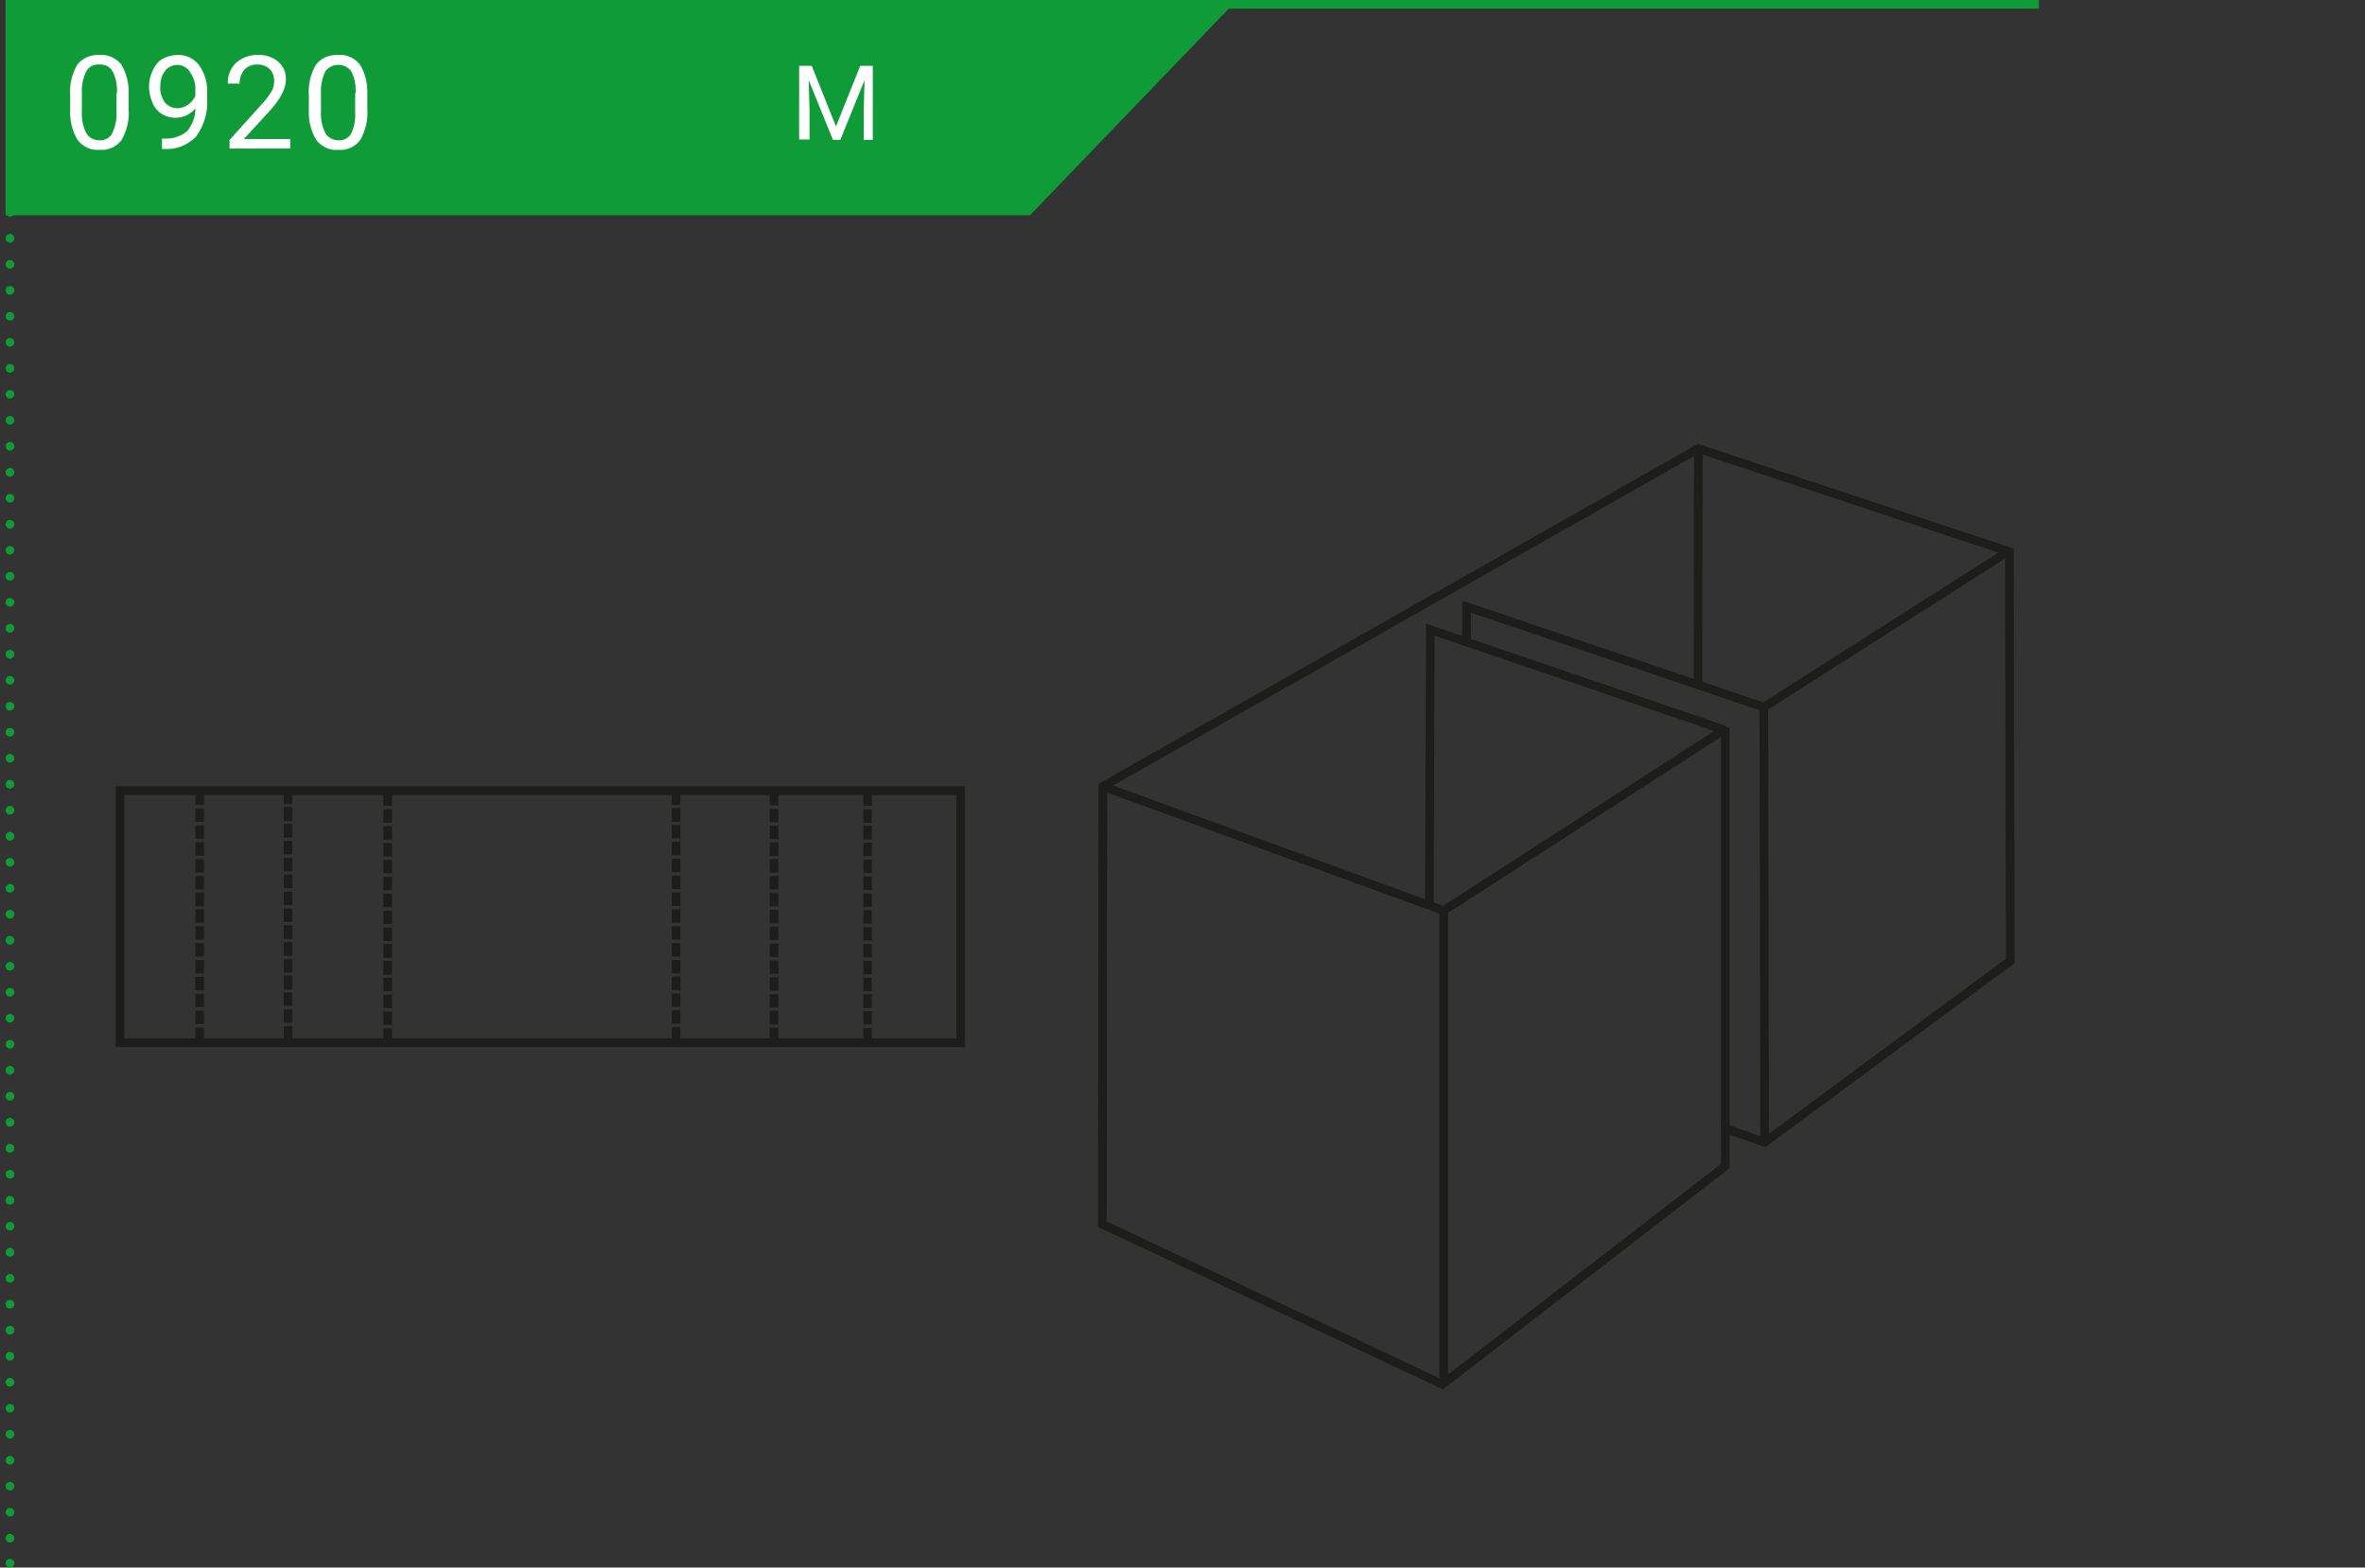 <?xml version="1.0" encoding="utf-8"?>
<!-- Generator: Adobe Illustrator 25.0.0, SVG Export Plug-In . SVG Version: 6.00 Build 0)  -->
<svg version="1.1" id="Ebene_1" xmlns="http://www.w3.org/2000/svg" xmlns:xlink="http://www.w3.org/1999/xlink" x="0px" y="0px"
	 viewBox="0 0 546 362" style="enable-background:new 0 0 546 362;" xml:space="preserve">
<rect x="0" y="0" width="546" height="362" fill="#333333" stroke="none"/>
<style type="text/css">
	.st0{fill:#109B39;}
	.st1{fill:none;stroke:#109B39;stroke-width:2.001;stroke-miterlimit:8.005;}
	.st2{fill:#FFFFFF;}
	
		.st3{fill:none;stroke:#109B39;stroke-width:2.001;stroke-linecap:round;stroke-linejoin:round;stroke-miterlimit:8.005;stroke-dasharray:0,6.004;}
	.st4{fill:none;stroke:#109B39;stroke-width:2.001;stroke-linecap:round;stroke-linejoin:round;stroke-miterlimit:8.005;}
	.st5{fill:none;stroke:#1D1D1B;stroke-width:2.001;stroke-miterlimit:20.012;}
	.st6{fill:none;stroke:#1D1D1B;stroke-width:2.001;stroke-miterlimit:8.005;}
</style>
<g id="Ebene_2_1_">
	<g id="Ebene_1-2">
		<polygon class="st0" points="1.3,0.2 1.3,49.7 237.8,49.7 285.4,0.2 		"/>
		<line class="st1" x1="1.3" y1="1" x2="470.7" y2="1"/>
		<polygon class="st0" points="1.3,0 1.3,49.5 115.9,49.5 163.5,0 		"/>
		<path class="st2" d="M187.4,15.2l5.6,14l5.6-14h2.9v17.1h-2.1v-6.6l0.2-7.2L194,32.3h-1.7l-5.6-13.8l0.2,7.1v6.6h-2.4V15.2H187.4z
			"/>
		<line class="st3" x1="2.3" y1="7" x2="2.3" y2="358"/>
		<path class="st4" d="M2.3,361L2.3,361 M2.3,1L2.3,1"/>
		<path class="st2" d="M29.7,25.2c0.2,2.5-0.4,4.9-1.6,7.1c-1.2,1.6-3.1,2.5-5.1,2.3c-2,0.2-3.9-0.7-5.1-2.3c-1.2-2-1.8-4.4-1.7-6.8
			V22c-0.2-2.4,0.4-4.9,1.6-7c1.2-1.6,3.1-2.4,5.1-2.3c2-0.2,3.9,0.7,5.1,2.2c1.2,2,1.8,4.4,1.7,6.8V25.2z M27,21.5
			c0.1-1.7-0.2-3.5-1-5c-0.6-1.1-1.8-1.7-3.1-1.6c-1.2-0.1-2.4,0.5-3,1.6c-0.7,1.5-1.1,3.2-1,4.8v4.3c-0.1,1.8,0.2,3.5,1,5.1
			c0.6,1.1,1.8,1.7,3,1.7c1.2,0.1,2.4-0.5,3-1.6c0.7-1.5,1.1-3.2,1-4.8V21.5z"/>
		<path class="st2" d="M45.1,25c-0.5,0.7-1.2,1.2-2,1.6c-0.8,0.4-1.7,0.6-2.6,0.6c-1.1,0-2.2-0.3-3.2-0.9c-0.9-0.6-1.7-1.5-2.1-2.6
			c-0.5-1.2-0.8-2.4-0.8-3.7c0-1.3,0.3-2.6,0.9-3.8c0.5-1.1,1.2-2,2.2-2.6c1.1-0.6,2.3-0.9,3.5-0.9c1.9-0.1,3.8,0.8,5,2.4
			c1.3,1.9,2,4.2,1.8,6.5v0.8c0.3,3.2-0.6,6.5-2.5,9.1c-1.9,2-4.6,3.1-7.4,2.9h-0.5V32h0.6c1.9,0.1,3.7-0.5,5.2-1.7
			C44.4,28.8,45.2,26.9,45.1,25z M40.9,25c0.9,0,1.8-0.3,2.5-0.8c0.7-0.5,1.3-1.2,1.7-2V21c0.1-1.5-0.3-3-1.2-4.3
			c-1-1.7-3.2-2.2-4.8-1.2c-0.4,0.2-0.7,0.5-1,0.9c-0.8,1-1.1,2.3-1.1,3.6c-0.1,1.3,0.3,2.5,1,3.6C38.8,24.5,39.8,25,40.9,25z"/>
		<path class="st2" d="M67,34.3H53v-2l7.4-8.2c0.9-0.9,1.6-1.9,2.3-3c0.4-0.7,0.6-1.5,0.6-2.4c0-1-0.3-2-1-2.7
			c-0.7-0.7-1.7-1.1-2.7-1.1c-1.1-0.1-2.3,0.3-3.1,1.1c-0.8,0.9-1.2,2.1-1.2,3.3h-2.7c-0.1-1.8,0.6-3.5,1.9-4.8
			c1.4-1.2,3.2-1.9,5.1-1.8c1.7-0.1,3.4,0.5,4.7,1.6c1.2,1.1,1.8,2.6,1.7,4.1c0,2.1-1.3,4.6-4,7.5l-5.7,6.2h10.7L67,34.3z"/>
		<path class="st2" d="M84.8,25.2c0.2,2.5-0.4,4.9-1.6,7.1c-1.2,1.6-3.1,2.5-5.1,2.3c-2,0.2-3.9-0.7-5.1-2.3c-1.2-2-1.8-4.4-1.7-6.8
			V22c-0.2-2.4,0.4-4.9,1.6-7c1.2-1.6,3.1-2.4,5.1-2.3c2-0.2,3.9,0.7,5.1,2.2c1.2,2,1.8,4.4,1.7,6.8L84.8,25.2z M82.1,21.5
			c0.1-1.7-0.2-3.5-1-5c-1.2-1.7-3.6-2-5.2-0.8c-0.3,0.2-0.6,0.5-0.8,0.8c-0.7,1.5-1.1,3.2-1,4.8v4.3c-0.1,1.8,0.2,3.5,1,5.1
			c0.6,1.1,1.8,1.7,3,1.7c1.2,0.1,2.4-0.5,3-1.6c0.7-1.5,1-3.2,0.9-4.9V21.5z"/>
		<rect x="27.7" y="182.6" class="st5" width="194.1" height="58.2"/>
		<line class="st5" x1="46.1" y1="182.8" x2="46.1" y2="185.9"/>
		<line class="st5" x1="46.1" y1="186.7" x2="46.1" y2="189.8"/>
		<line class="st5" x1="46.1" y1="190.6" x2="46.1" y2="193.7"/>
		<line class="st5" x1="46.1" y1="194.5" x2="46.1" y2="197.6"/>
		<line class="st5" x1="46.1" y1="198.4" x2="46.1" y2="201.5"/>
		<line class="st5" x1="46.1" y1="202.3" x2="46.1" y2="205.4"/>
		<line class="st5" x1="46.1" y1="206.1" x2="46.1" y2="209.3"/>
		<line class="st5" x1="46.1" y1="210" x2="46.1" y2="213.1"/>
		<line class="st5" x1="46.1" y1="213.9" x2="46.1" y2="217"/>
		<line class="st5" x1="46.1" y1="217.8" x2="46.1" y2="220.9"/>
		<line class="st5" x1="46.1" y1="221.7" x2="46.1" y2="224.8"/>
		<line class="st5" x1="46.1" y1="225.6" x2="46.1" y2="228.7"/>
		<line class="st5" x1="46.1" y1="229.5" x2="46.1" y2="232.6"/>
		<line class="st5" x1="46.1" y1="233.4" x2="46.1" y2="236.5"/>
		<line class="st5" x1="46.1" y1="237.3" x2="46.1" y2="240.4"/>
		<line class="st5" x1="66.5" y1="182.6" x2="66.5" y2="185.7"/>
		<line class="st5" x1="66.5" y1="186.4" x2="66.5" y2="189.6"/>
		<line class="st5" x1="66.5" y1="190.3" x2="66.5" y2="193.4"/>
		<line class="st5" x1="66.5" y1="194.2" x2="66.5" y2="197.3"/>
		<line class="st5" x1="66.5" y1="198.1" x2="66.5" y2="201.2"/>
		<line class="st5" x1="66.5" y1="202" x2="66.5" y2="205.1"/>
		<line class="st5" x1="66.5" y1="205.9" x2="66.5" y2="209"/>
		<line class="st5" x1="66.5" y1="209.8" x2="66.5" y2="212.9"/>
		<line class="st5" x1="66.5" y1="213.7" x2="66.5" y2="216.8"/>
		<line class="st5" x1="66.5" y1="217.6" x2="66.5" y2="220.7"/>
		<line class="st5" x1="66.5" y1="221.5" x2="66.5" y2="224.6"/>
		<line class="st5" x1="66.5" y1="225.3" x2="66.5" y2="228.5"/>
		<line class="st5" x1="66.5" y1="229.2" x2="66.5" y2="232.3"/>
		<line class="st5" x1="66.5" y1="233.1" x2="66.5" y2="236.2"/>
		<line class="st5" x1="66.5" y1="237" x2="66.5" y2="240.1"/>
		<line class="st5" x1="89.5" y1="183.1" x2="89.5" y2="186.1"/>
		<line class="st5" x1="89.5" y1="186.9" x2="89.5" y2="190"/>
		<line class="st5" x1="89.5" y1="190.8" x2="89.5" y2="193.9"/>
		<line class="st5" x1="89.5" y1="194.7" x2="89.5" y2="197.8"/>
		<line class="st5" x1="89.5" y1="198.6" x2="89.5" y2="201.7"/>
		<line class="st5" x1="89.5" y1="202.5" x2="89.5" y2="205.6"/>
		<line class="st5" x1="89.5" y1="206.4" x2="89.5" y2="209.5"/>
		<line class="st5" x1="89.5" y1="210.3" x2="89.5" y2="213.4"/>
		<line class="st5" x1="89.5" y1="214.2" x2="89.5" y2="217.3"/>
		<line class="st5" x1="89.5" y1="218" x2="89.5" y2="221.2"/>
		<line class="st5" x1="89.5" y1="221.9" x2="89.5" y2="225.1"/>
		<line class="st5" x1="89.5" y1="225.8" x2="89.5" y2="228.9"/>
		<line class="st5" x1="89.5" y1="229.7" x2="89.5" y2="232.8"/>
		<line class="st5" x1="89.5" y1="233.6" x2="89.5" y2="236.7"/>
		<line class="st5" x1="89.5" y1="237.5" x2="89.5" y2="240.6"/>
		<line class="st5" x1="156.1" y1="182.8" x2="156.1" y2="185.9"/>
		<line class="st5" x1="156.1" y1="186.6" x2="156.1" y2="189.8"/>
		<line class="st5" x1="156.1" y1="190.5" x2="156.1" y2="193.6"/>
		<line class="st5" x1="156.1" y1="194.4" x2="156.1" y2="197.5"/>
		<line class="st5" x1="156.1" y1="198.3" x2="156.1" y2="201.4"/>
		<line class="st5" x1="156.1" y1="202.2" x2="156.1" y2="205.3"/>
		<line class="st5" x1="156.1" y1="206.1" x2="156.1" y2="209.2"/>
		<line class="st5" x1="156.1" y1="210" x2="156.1" y2="213.1"/>
		<line class="st5" x1="156.1" y1="213.9" x2="156.1" y2="217"/>
		<line class="st5" x1="156.1" y1="217.8" x2="156.1" y2="220.9"/>
		<line class="st5" x1="156.1" y1="221.7" x2="156.1" y2="224.8"/>
		<line class="st5" x1="156.1" y1="225.5" x2="156.1" y2="228.7"/>
		<line class="st5" x1="156.1" y1="229.4" x2="156.1" y2="232.5"/>
		<line class="st5" x1="156.1" y1="233.3" x2="156.1" y2="236.4"/>
		<line class="st5" x1="156.1" y1="237.2" x2="156.1" y2="240.3"/>
		<line class="st5" x1="178.7" y1="182.9" x2="178.7" y2="186"/>
		<line class="st5" x1="178.7" y1="186.8" x2="178.7" y2="189.9"/>
		<line class="st5" x1="178.7" y1="190.7" x2="178.7" y2="193.8"/>
		<line class="st5" x1="178.7" y1="194.5" x2="178.7" y2="197.7"/>
		<line class="st5" x1="178.7" y1="198.4" x2="178.7" y2="201.5"/>
		<line class="st5" x1="178.7" y1="202.3" x2="178.7" y2="205.4"/>
		<line class="st5" x1="178.7" y1="206.2" x2="178.7" y2="209.3"/>
		<line class="st5" x1="178.7" y1="210.1" x2="178.7" y2="213.2"/>
		<line class="st5" x1="178.7" y1="214" x2="178.7" y2="217.1"/>
		<line class="st5" x1="178.7" y1="217.9" x2="178.7" y2="221"/>
		<line class="st5" x1="178.7" y1="221.8" x2="178.7" y2="224.9"/>
		<line class="st5" x1="178.7" y1="225.7" x2="178.7" y2="228.8"/>
		<line class="st5" x1="178.7" y1="229.6" x2="178.7" y2="232.7"/>
		<line class="st5" x1="178.7" y1="233.4" x2="178.7" y2="236.6"/>
		<line class="st5" x1="178.7" y1="237.3" x2="178.7" y2="240.4"/>
		<line class="st5" x1="200.3" y1="183" x2="200.3" y2="186.1"/>
		<line class="st5" x1="200.3" y1="186.9" x2="200.3" y2="190"/>
		<line class="st5" x1="200.3" y1="190.7" x2="200.3" y2="193.9"/>
		<line class="st5" x1="200.3" y1="194.6" x2="200.3" y2="197.7"/>
		<line class="st5" x1="200.3" y1="198.5" x2="200.3" y2="201.6"/>
		<line class="st5" x1="200.3" y1="202.4" x2="200.3" y2="205.5"/>
		<line class="st5" x1="200.3" y1="206.3" x2="200.3" y2="209.4"/>
		<line class="st5" x1="200.3" y1="210.2" x2="200.3" y2="213.3"/>
		<line class="st5" x1="200.3" y1="214.1" x2="200.3" y2="217.2"/>
		<line class="st5" x1="200.3" y1="218" x2="200.3" y2="221.1"/>
		<line class="st5" x1="200.3" y1="221.9" x2="200.3" y2="225"/>
		<line class="st5" x1="200.3" y1="225.8" x2="200.3" y2="228.9"/>
		<line class="st5" x1="200.3" y1="229.6" x2="200.3" y2="232.8"/>
		<line class="st5" x1="200.3" y1="233.5" x2="200.3" y2="236.6"/>
		<line class="st5" x1="200.3" y1="237.4" x2="200.3" y2="240.5"/>
		<polygon class="st6" points="254.6,181.6 254.5,282.7 333,319.7 398.3,269.3 398.3,260.6 407.4,263.8 464.1,221.9 463.9,127.4 
			392.1,103.6 		"/>
		<polyline class="st6" points="254.6,181.6 333.3,210.3 397.9,168.6 398.3,168.8 398.3,260.6 		"/>
		<line class="st6" x1="333.3" y1="210.3" x2="333.3" y2="319.2"/>
		<polyline class="st6" points="330,209 330.2,145.4 398.2,168.6 		"/>
		<polyline class="st6" points="338.6,148.3 338.6,140.1 407.2,163.3 463.4,127.5 		"/>
		<line class="st6" x1="392.1" y1="104.3" x2="392" y2="157.5"/>
		<line class="st6" x1="407.2" y1="163.3" x2="407.4" y2="263.8"/>
	</g>
</g>
</svg>
